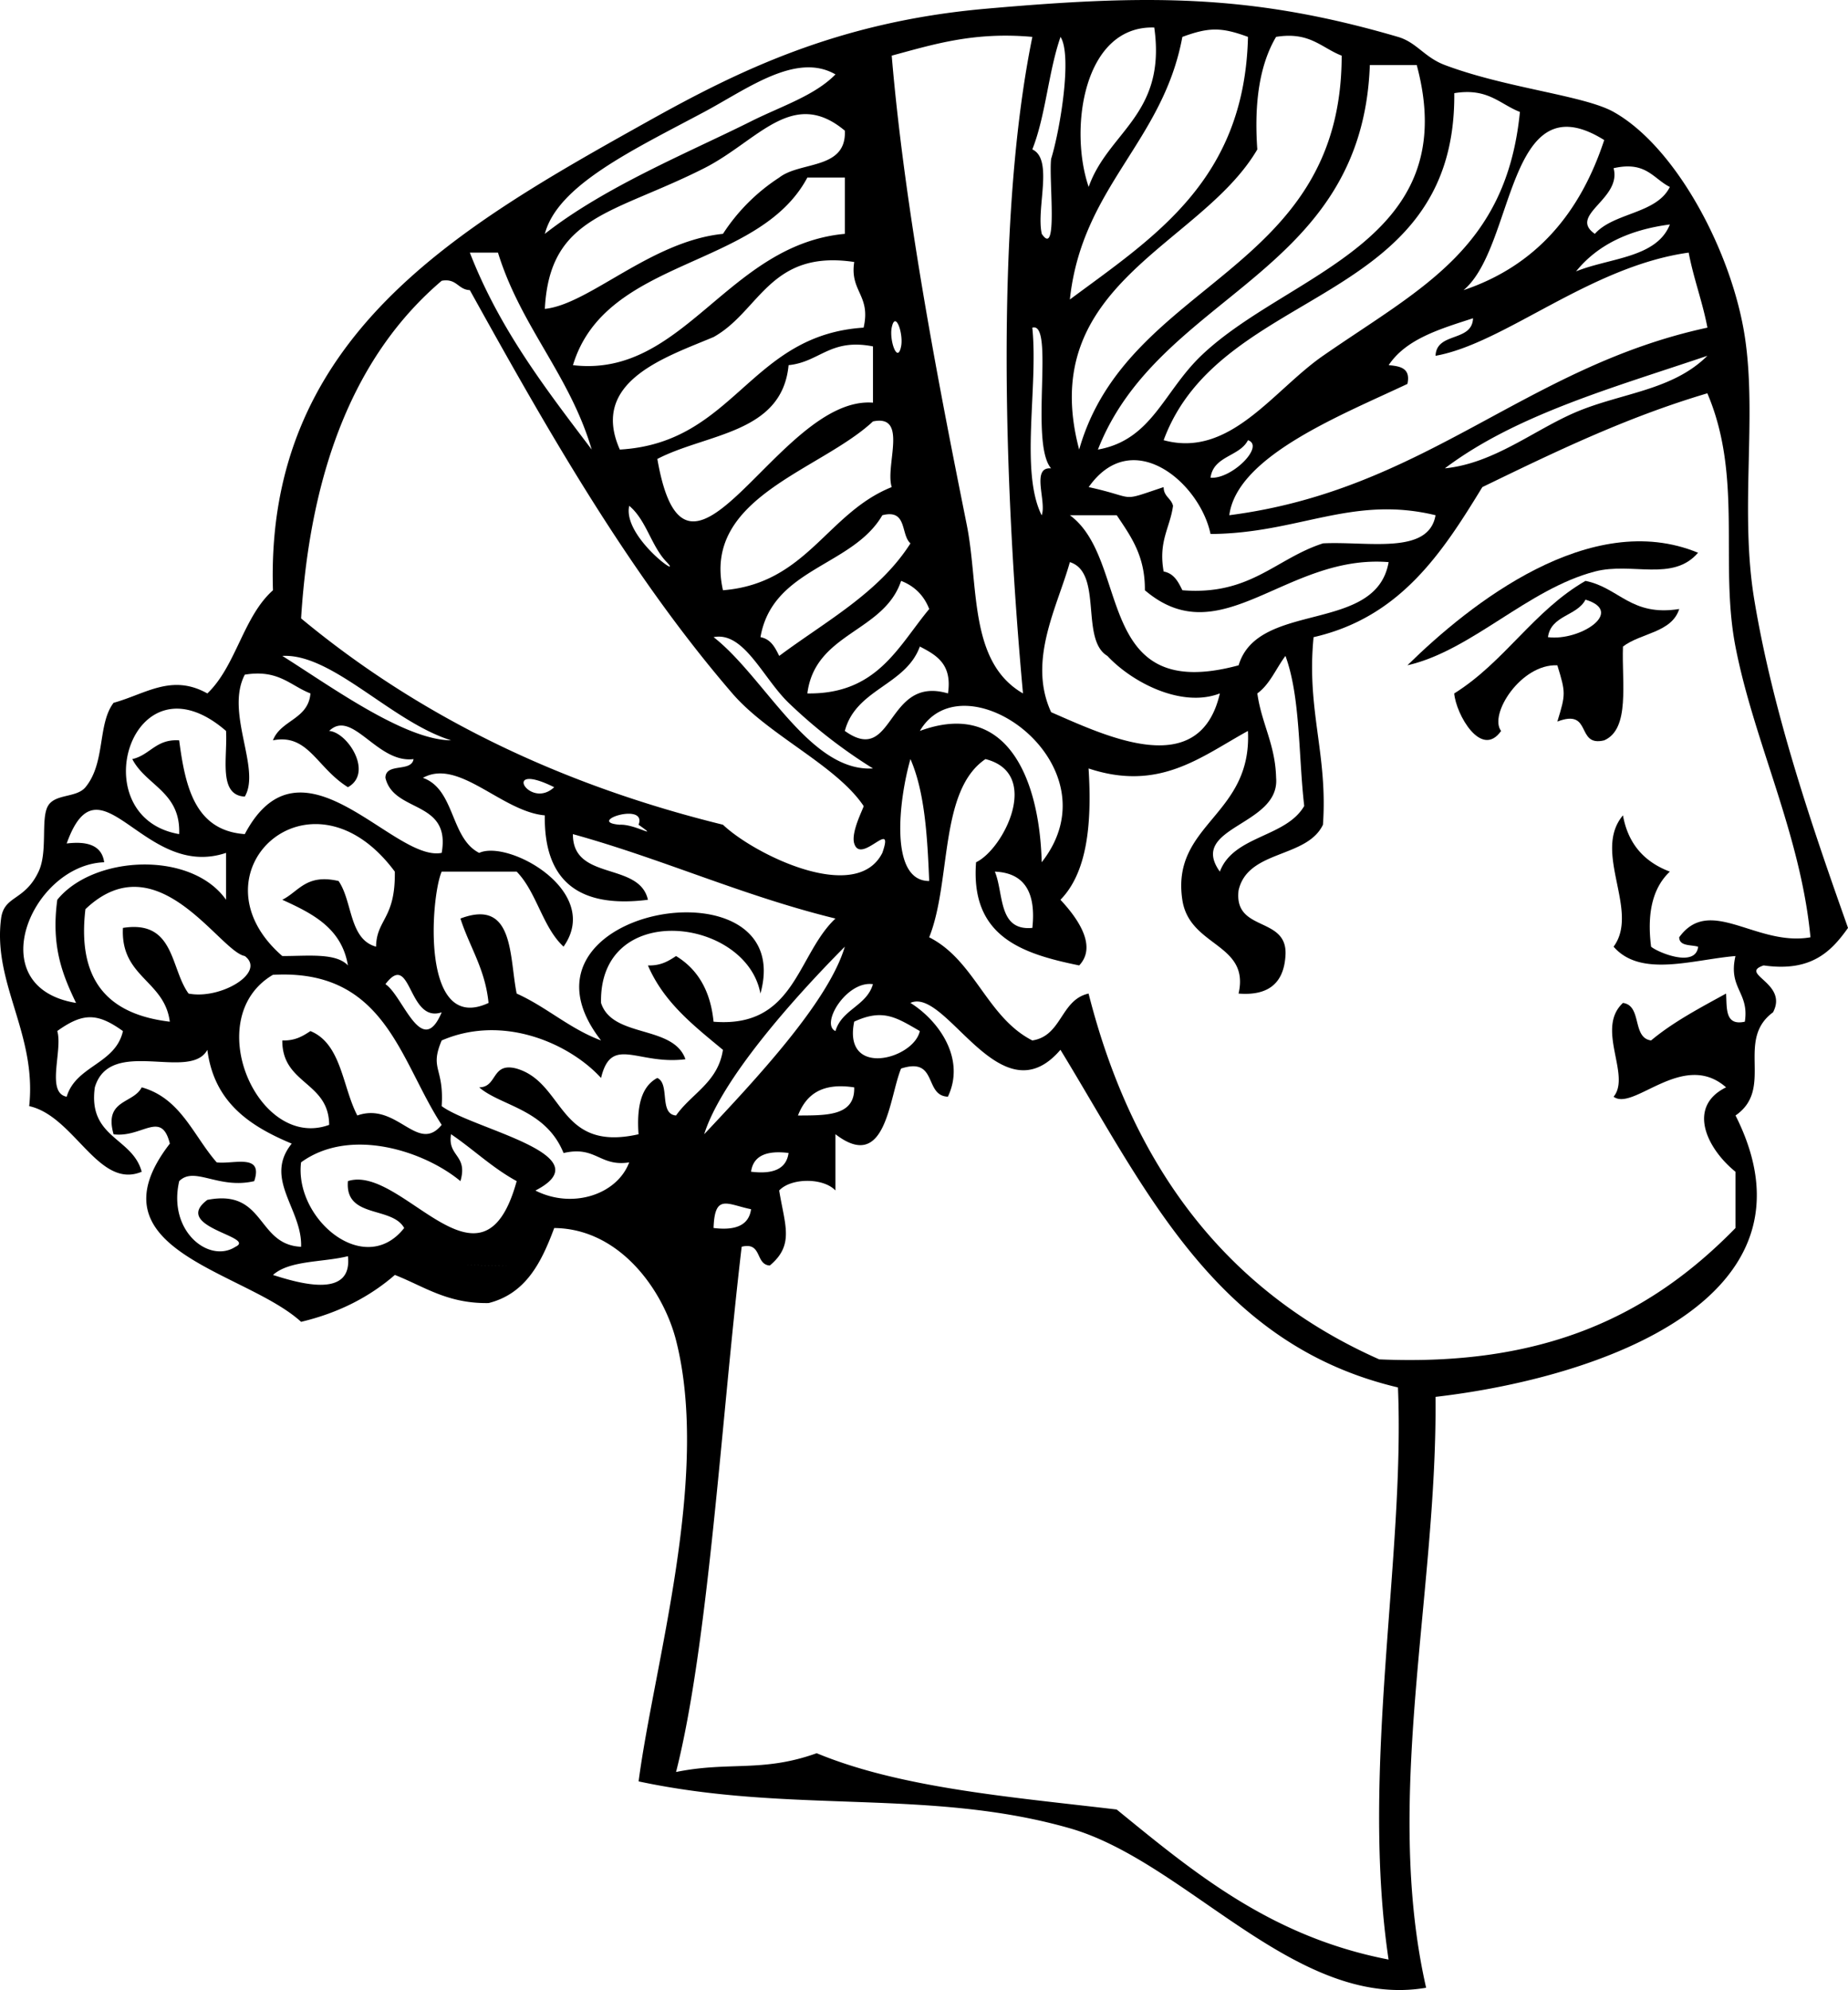 <svg xmlns="http://www.w3.org/2000/svg" viewBox="0 0 182.618 196.573"><path clip-rule="evenodd" d="M139.08 65.717c6.206-6.102 18.103-15.507 28.72-11.118-2.496 2.903-6.529.897-10.191 1.853-6.65 1.734-12.19 7.82-18.53 9.265z" fill-rule="evenodd"/><path clip-rule="evenodd" d="M165.94 60.158c-.743 2.344-3.812 2.364-5.559 3.707-.132 3.573.724 8.136-1.852 9.265-2.856.692-1.131-3.194-4.634-1.854.833-2.712.833-2.846 0-5.558-3.598-.162-6.802 4.877-5.558 6.485-1.957 2.783-4.459-1.645-4.633-3.706 4.951-3.08 7.871-8.188 12.972-11.118 3.34.675 4.49 3.538 9.26 2.779zm-12.97 2.78c3.13.413 7.655-2.509 3.707-3.706-.84 1.632-3.41 1.53-3.71 3.706z" fill-rule="evenodd"/><path clip-rule="evenodd" d="M11.224 112.04c-.982-3.453 1.95-2.992 2.779-4.634 3.867 1.076 5.102 4.783 7.412 7.412 1.642.211 4.64-.933 3.707 1.854-3.538.827-5.914-1.513-7.413 0-1.148 4.975 2.974 8.163 5.56 6.484 2.142-1.003-6.38-1.933-2.779-4.632 5.755-1.123 4.827 4.438 9.264 4.632.135-3.71-3.739-6.699-.926-10.19-4.138-1.729-7.67-4.064-8.338-9.264-1.702 3.146-9.614-1.35-11.119 3.704-.699 5.024 3.722 4.926 4.632 8.338-4.27 1.789-6.63-5.485-11.117-6.482.763-7.155-3.615-12.113-2.779-18.53.3-2.309 2.314-1.696 3.704-4.633.934-1.97.192-5.202.928-6.485.705-1.231 2.817-.779 3.706-1.853 2.002-2.419 1.176-6.233 2.779-8.338 3.17-.875 5.739-2.901 9.266-.926 2.844-2.714 3.54-7.577 6.485-10.191-.796-25.072 18.333-35.868 37.058-46.323C72.942 7.009 82.767 2.158 97.385.866 113.345-.546 123.6-.618 138.15 3.645c1.851.543 2.604 2.017 4.632 2.78 6.084 2.291 13.754 2.995 16.676 4.633 6.214 3.482 11.705 13.895 12.97 22.234 1.206 7.957-.522 17.184.928 25.94 1.874 11.32 5.857 22.814 9.264 32.426-1.666 2.35-3.654 4.375-8.338 3.705-2.52.847 2.469 1.723.927 4.633-3.764 2.769.163 7.526-3.706 10.19 9.151 18.123-13.531 25.933-29.646 27.795.191 19.271-5.174 39.709-.928 58.366-12.85 2.207-23.637-12.439-35.205-15.751-13.847-3.965-27.473-1.401-42.617-4.632 1.506-11.475 7.11-30.122 3.706-43.545-1.239-4.887-5.509-11.053-12.044-11.116-1.258 3.373-2.786 6.477-6.485 7.412-4.082.068-6.38-1.649-9.264-2.778-2.479 2.153-5.524 3.741-9.265 4.632-5.542-5.06-21.167-7.018-12.97-17.604-.84-3.36-2.732-.56-5.557-.92zm96.356-93.572c1.929-5.483 7.704-7.119 6.484-15.75-7.02-.217-8.44 10.071-6.48 15.75zm9.26-14.824c-1.927 10.425-9.922 14.782-11.117 25.941 8.328-6.187 17.263-11.767 17.602-25.941-2.62-.966-3.86-.966-6.48 0zM88.119 5.497c1.342 15.904 4.909 33.841 7.412 46.323 1.217 6.066.171 13.567 5.56 16.676-1.718-18.815-2.896-46.122.926-64.852-5.776-.522-9.766.739-13.901 1.853zm13.901 9.265c2.103.985.353 5.824.928 8.338 1.642 2.472.674-5.429.926-7.411.883-2.858 2.101-10.205.927-12.044-1.2 3.447-1.47 7.812-2.79 11.117zM126.1 3.644c-1.607 2.717-2.185 6.463-1.854 11.118-5.594 9.541-21.949 13.251-17.604 29.646 4.79-16.828 25.936-17.3 25.941-38.911-2.01-.776-3.16-2.398-6.49-1.853zm-56.51 7.413C62.499 14.84 55.105 18.301 53.841 23.1c5.968-4.685 14.319-8.083 20.382-11.118 2.996-1.5 6.263-2.52 8.338-4.632-3.884-2.242-8.738 1.448-12.971 3.707zm38.91 33.351c5.324-.948 6.465-5.691 10.19-9.264 8.588-8.239 26.036-11.163 21.31-28.72h-4.634c-.75 20.864-20.79 22.449-26.87 37.984zm6.49-.926c6.553 1.794 10.801-4.906 15.75-8.338 9.632-6.678 18.119-10.539 19.457-24.087-2.004-.777-3.16-2.399-6.486-1.854.19 21.191-23.06 18.938-28.72 34.279zm-45.4-26.867c-8.991 4.547-15.274 4.655-15.749 13.896 4.368-.438 10.478-6.688 17.602-7.412a18.82 18.82 0 015.559-5.558c2.078-1.627 6.659-.753 6.485-4.633-5.188-4.337-8.607 1.031-13.897 3.707zm75.04 12.044c7.165-2.41 11.527-7.62 13.897-14.824-9.67-6.043-8.79 10.568-13.9 14.824zM157.6 23.1c1.891-2.124 6.078-1.951 7.413-4.632-1.648-.823-2.354-2.587-5.56-1.853.83 3.052-4.53 4.629-1.85 6.485zm-77.819-5.558c-4.835 9.061-19.937 7.856-23.161 18.529 10.941 1.292 15.222-11.9 26.867-12.971v-5.558h-3.706zm75.969 9.264c3.292-1.342 7.95-1.313 9.266-4.632-4.1.532-7.2 2.067-9.27 4.632zM58.473 44.408c-2.183-7.392-7.006-12.141-9.264-19.456h-2.781c2.936 7.565 7.518 13.484 12.045 19.456zm83.387-9.264c.089-2.381 3.615-1.326 3.704-3.707-3.263 1.061-6.61 2.036-8.338 4.633 1.131.104 2.194.277 1.854 1.853-6.564 3.098-16.835 7.13-17.602 12.97 19.423-2.501 29.206-14.645 47.249-18.529-.494-2.595-1.361-4.816-1.854-7.412-9.76 1.361-18.19 8.975-25.01 10.192zm-71.343-1.853c-4.672 1.972-12.278 4.361-9.266 11.117 11.382-.662 12.776-11.312 24.089-12.044.743-3.213-1.381-3.561-.926-6.485-8.357-1.254-9.329 4.877-13.897 7.412zM84.415 83.32c-.356-1.158.991-3.609.926-3.707-2.721-4.041-9.397-6.972-12.97-11.117-10.356-12.015-18.477-26.383-25.942-39.837-1.185-.052-1.282-1.188-2.779-.927-8.512 7.238-12.972 18.527-13.897 33.352 11.308 9.383 25.083 16.298 41.69 20.382 3.04 2.903 13.163 7.914 15.75 2.779 1.245-3.562-2.116 1.23-2.778-.925zm4.631-49.103c.251-1.261-.573-3.616-.928-1.853-.251 1.262.576 3.616.928 1.853zm13.894 16.677c.505-1.346-1.083-4.789.926-4.632-2.146-2.513.385-14.557-1.854-13.897.6 5.877-1.23 14.191.92 18.529zM77.928 36.07c-.643 6.767-8.092 6.73-12.97 9.265 2.934 16.868 11.93-6.298 21.308-5.559v-5.559c-4.227-.831-5.25 1.544-8.338 1.853zm64.852 10.192c4.868-.486 8.826-3.804 12.97-5.56 4.484-1.898 9.517-2.12 12.972-5.558-9.22 3.126-18.9 5.807-25.94 11.118zm25.01 47.249c-.719-.207-1.828-.026-1.854-.926 3.041-4.197 7.624.944 12.973 0-.969-10.202-5.587-19.311-7.413-28.72-1.594-8.209.75-16.752-2.778-25.015-8.1 2.402-15.162 5.839-22.235 9.266-3.979 6.521-8.131 12.869-16.676 14.823-.715 7.198 1.419 11.55.925 18.529-1.601 3.339-7.428 2.453-8.338 6.485-.497 4.205 4.938 2.474 4.632 6.485-.172 2.606-1.61 3.947-4.632 3.706 1.137-5-4.86-4.577-5.559-9.265-1.119-7.52 6.912-8.267 6.484-16.676-4.628 2.537-8.73 6.03-15.748 3.705.356 5.607-.179 10.322-2.779 12.971 1.395 1.498 3.771 4.458 1.852 6.485-5.641-1.153-10.759-2.829-10.191-10.19 2.711-1.283 6.516-8.786.928-10.191-4.604 3.114-3.354 12.086-5.56 17.603 4.514 2.28 5.693 7.895 10.191 10.19 2.947-.449 2.778-4.015 5.56-4.632 4.374 17.243 13.744 29.491 28.72 36.133 16.11.707 26.611-4.169 35.205-12.972v-5.56c-2.871-2.323-4.8-6.44-.928-8.338-4.24-3.729-9.138 2.396-11.116.928 1.756-2.122-1.807-6.737.926-9.265 1.909.254.873 3.451 2.78 3.705 2.187-1.828 4.819-3.208 7.41-4.632.09 1.456-.124 3.213 1.854 2.779.455-2.923-1.669-3.271-.926-6.485-4.217.351-9.366 2.162-12.044-.926 2.616-3.534-2.136-9.339.926-12.971.517 2.88 2.168 4.627 4.634 5.559-1.59 1.499-2.303 3.875-1.854 7.412.58.525 4.42 2.16 4.65-.008zM86.266 41.629c-5.23 4.876-16.9 7.495-14.823 16.676 8.295-.661 10.276-7.636 16.676-10.19-.674-2.105 1.669-7.229-1.853-6.486zm33.354 5.559c2.104.165 5.398-3.13 3.704-3.706-.83 1.632-3.41 1.531-3.7 3.706zm-12.04.927c4.91 1.073 2.877 1.51 7.41 0-.002.929.751 1.102.928 1.852-.297 2.175-1.464 3.478-.928 6.486 1.04.196 1.442 1.028 1.854 1.852 6.713.538 9.223-3.13 13.896-4.632 4.411-.223 10.441 1.177 11.119-2.779-8.249-1.999-13.566 1.805-22.235 1.853-1.07-5.1-7.74-10.737-12.04-4.632zm-41.695 7.411c-1.528-1.563-2.014-4.165-3.706-5.56-.683 3.069 5.457 7.395 3.706 5.56zm21.308-4.632c-2.955 5.075-10.855 5.203-12.044 12.044 1.04.196 1.442 1.028 1.853 1.853 4.601-3.429 9.845-6.216 12.97-11.118-.988-.864-.289-3.418-2.779-2.779zM122.4 65.717c1.921-6.419 13.59-3.087 14.823-10.191-10.156-.817-16.55 9.201-24.087 2.778.035-3.432-1.423-5.371-2.78-7.411h-4.632c6.06 4.444 2.28 18.725 16.68 14.824zm-18.53 4.632c5.483 2.385 14.675 6.826 16.676-1.853-3.774 1.456-8.661-1.076-11.117-3.706-2.709-1.615-.416-8.23-3.706-9.264-1.21 4.365-4.21 9.712-1.85 14.823zm-24.089-1.853c6.897.103 8.958-4.63 12.044-8.338-.519-1.334-1.444-2.261-2.778-2.779-1.703 5.092-8.492 5.096-9.266 11.117zm6.485 7.411a50.301 50.301 0 01-8.338-6.485c-2.544-2.451-4.413-7.074-7.411-6.485 5.039 3.925 9.496 13.346 15.749 12.97zm-41.69-2.778c-5.895-1.836-11.754-8.613-16.676-8.338 4.749 2.98 12.056 8.311 16.676 8.338zm38.911-.927c4.934 3.531 4.006-5.533 10.191-3.706.439-2.91-1.156-3.786-2.779-4.632-1.399 3.85-6.322 4.179-7.412 8.338zm40.763-3.706c.412 2.985 1.775 5.019 1.854 8.338.406 4.76-8.747 4.804-5.56 9.265 1.352-3.589 6.525-3.357 8.338-6.485-.577-4.98-.362-10.754-1.854-14.823-.93 1.233-1.53 2.796-2.78 3.705zM24.19 78.687c-2.649-.129-1.694-3.864-1.853-6.485-9.326-8.07-14.337 8.52-4.632 10.191.165-4.179-3.261-4.768-4.632-7.411 1.764-.398 2.328-1.997 4.632-1.853.608 4.642 1.586 8.914 6.485 9.264 5.61-10.614 14.707 2.802 19.457 1.853.93-5.254-4.734-3.914-5.559-7.412.014-1.53 2.569-.518 2.779-1.852-3.598.463-6.053-5.003-8.338-2.78 1.812.128 4.396 4.133 1.854 5.558-3.112-1.937-3.916-5.318-7.411-4.631.767-2.012 3.497-2.062 3.706-4.633-2.004-.776-3.16-2.398-6.487-1.853-1.964 3.757 1.624 9.291-.001 12.044zm66.706-6.485c8.681-3.197 11.839 4.85 12.044 12.971 7.56-9.627-7.668-20.417-12.041-12.971zm.926 14.823c-.18-4.453-.443-8.821-1.853-12.043-1.137 3.954-2.126 12.06 1.853 12.043zm-36.131 6.486c-2.085-1.93-2.649-5.381-4.634-7.412h-7.411c-1.096 2.52-2.091 16.106 4.632 12.971-.333-3.373-1.878-5.533-2.778-8.338 5.338-2.019 4.813 3.781 5.557 7.411 2.982 1.343 5.193 3.454 8.338 4.632-10.247-13.162 19.511-18.183 15.75-4.632-1.4-7.541-15.983-9.287-15.75.927 1.131 3.502 7.132 2.134 8.34 5.559-4.702.605-7.316-2.431-8.34 1.853-3.034-3.336-9.608-6.362-15.749-3.706-1.218 2.876.25 2.646 0 6.487 3.099 2.294 16.099 4.812 9.264 8.338 3.629 1.845 8.054.424 9.266-2.781-2.924.453-3.272-1.669-6.485-.925-1.77-4.355-6.196-4.631-8.338-6.487 1.839-.012 1.177-2.527 3.704-1.852 4.771 1.406 4.064 8.288 12.044 6.485-.192-2.662.236-4.707 1.853-5.56 1.284.569.139 3.567 1.853 3.706 1.528-2.18 4.146-3.267 4.632-6.484-2.868-2.382-5.833-4.668-7.411-8.339 1.274.041 2.033-.436 2.779-.926 2.114 1.284 3.402 3.393 3.706 6.485 8.071.66 8.226-6.597 12.044-10.19-9.179-2.25-16.994-5.86-25.942-8.338-.033 4.666 6.568 2.698 7.413 6.485-7.07.894-10.278-2.075-10.191-8.338-4.275-.382-8.499-5.673-12.044-3.706 3.191 1.134 2.692 5.955 5.56 7.412 2.915-1.339 12.19 3.818 8.338 9.256zm-.927-15.751c-5.368-2.672-2.438 2.287 0 0zM7.515 99.069c-1.301-2.714-2.49-5.538-1.853-10.191 3.572-4.403 13.231-4.88 16.676 0v-4.632c-8.19 2.756-12.483-10.037-15.749-.926 2.111-.259 3.482.223 3.707 1.853-7.148.259-12.338 12.328-2.781 13.896zm55.587-17.602c.875-2.305-5.302-.271-1.854 0 1.515-.085 4.032 1.543 1.854 0zm-24.087 4.632c-8.338-11.244-20.498.196-11.118 8.338 2.461.01 5.292-.35 6.485.926-.624-3.699-3.515-5.131-6.485-6.485 1.647-.823 2.354-2.586 5.559-1.853 1.392 2.004 1.032 5.763 3.706 6.486.052-2.739 1.927-2.722 1.853-7.412zm63.002 5.559c.37-3.458-.739-5.437-3.706-5.559.902 2.184.296 5.877 3.706 5.559zM8.442 89.805c-.873 7.358 2.544 10.427 8.338 11.117-.528-4.104-4.883-4.381-4.631-9.264 5.135-.812 4.661 3.985 6.485 6.485 3.154.623 7.712-2.086 5.557-3.706-2.51-.459-8.627-11.398-15.749-4.63zm61.145 22.235c4.938-5.261 12.276-13.038 13.897-18.529-5.083 5.114-12.195 13.119-13.897 18.529zM26.971 96.29c-7.23 4.255-1.47 17.402 5.557 14.823-.031-4.291-4.657-3.988-4.631-8.338 1.276.041 2.035-.436 2.78-.926 3.067 1.255 3.152 5.494 4.632 8.338 3.919-1.386 5.953 3.846 8.338.926-4.151-6.35-5.555-15.442-16.676-14.82zm16.676 3.706c-3.361 1.125-2.978-6.189-5.559-2.78 1.735 1.128 3.588 7.454 5.559 2.78zm38.912 1.854c.627-2.152 3.079-2.48 3.704-4.633-2.603-.37-5.223 3.943-3.704 4.633zm11.116 6.48c-2.39-.08-.974-3.968-4.632-2.779-1.197 2.892-1.489 10.333-6.485 6.485v5.56c-1.185-1.269-4.375-1.269-5.56 0 .556 3.431 1.524 5.369-.925 7.41-1.462-.083-.727-2.362-2.781-1.854-1.997 16.868-3.282 39.299-6.485 51.884 5.248-1.069 8.541.069 13.897-1.855 8.297 3.439 19.15 4.32 29.646 5.56 7.656 6.241 15.226 12.568 26.867 14.822-2.79-18.753 1.634-39.788.928-56.513-17.995-4.242-24.921-19.551-33.353-33.352-5.925 6.911-11.264-6.24-14.825-4.633 2.847 1.783 5.473 5.553 3.703 9.263zm-88.013-6.48c.552 1.919-1.145 6.086.927 6.485.924-3.093 4.822-3.209 5.56-6.485-2.535-1.82-3.953-1.82-6.487-.01zm78.75-.93c-1.148 5.592 5.879 3.712 6.485.927-2.32-1.34-3.639-2.246-6.485-.93zm-5.56 9.27c2.762-.02 5.645.086 5.56-2.78-3.279-.5-4.774.78-5.56 2.78zM45.5 116.67c-3.569-2.967-10.9-5.383-15.75-1.854-.678 5.565 6.274 11.468 10.191 6.485-1.208-2.188-5.883-.912-5.559-4.632 5.34-1.726 13.271 12.406 16.676 0-2.401-1.304-4.275-3.135-6.485-4.632-.38 2.23 1.692 2.01.927 4.63zm28.72-.93c2.111.26 3.482-.221 3.705-1.851-2.111-.26-3.482.23-3.705 1.85zm-3.706 5.56c2.111.26 3.481-.223 3.706-1.854-2.358-.48-3.594-1.58-3.706 1.85zm-43.543 4.64c2.163.674 7.906 2.532 7.411-1.855-2.475.62-5.788.39-7.411 1.86zm22.235-.93c-9.155-.13 4.497.06 0 0z" fill-rule="evenodd"/></svg>